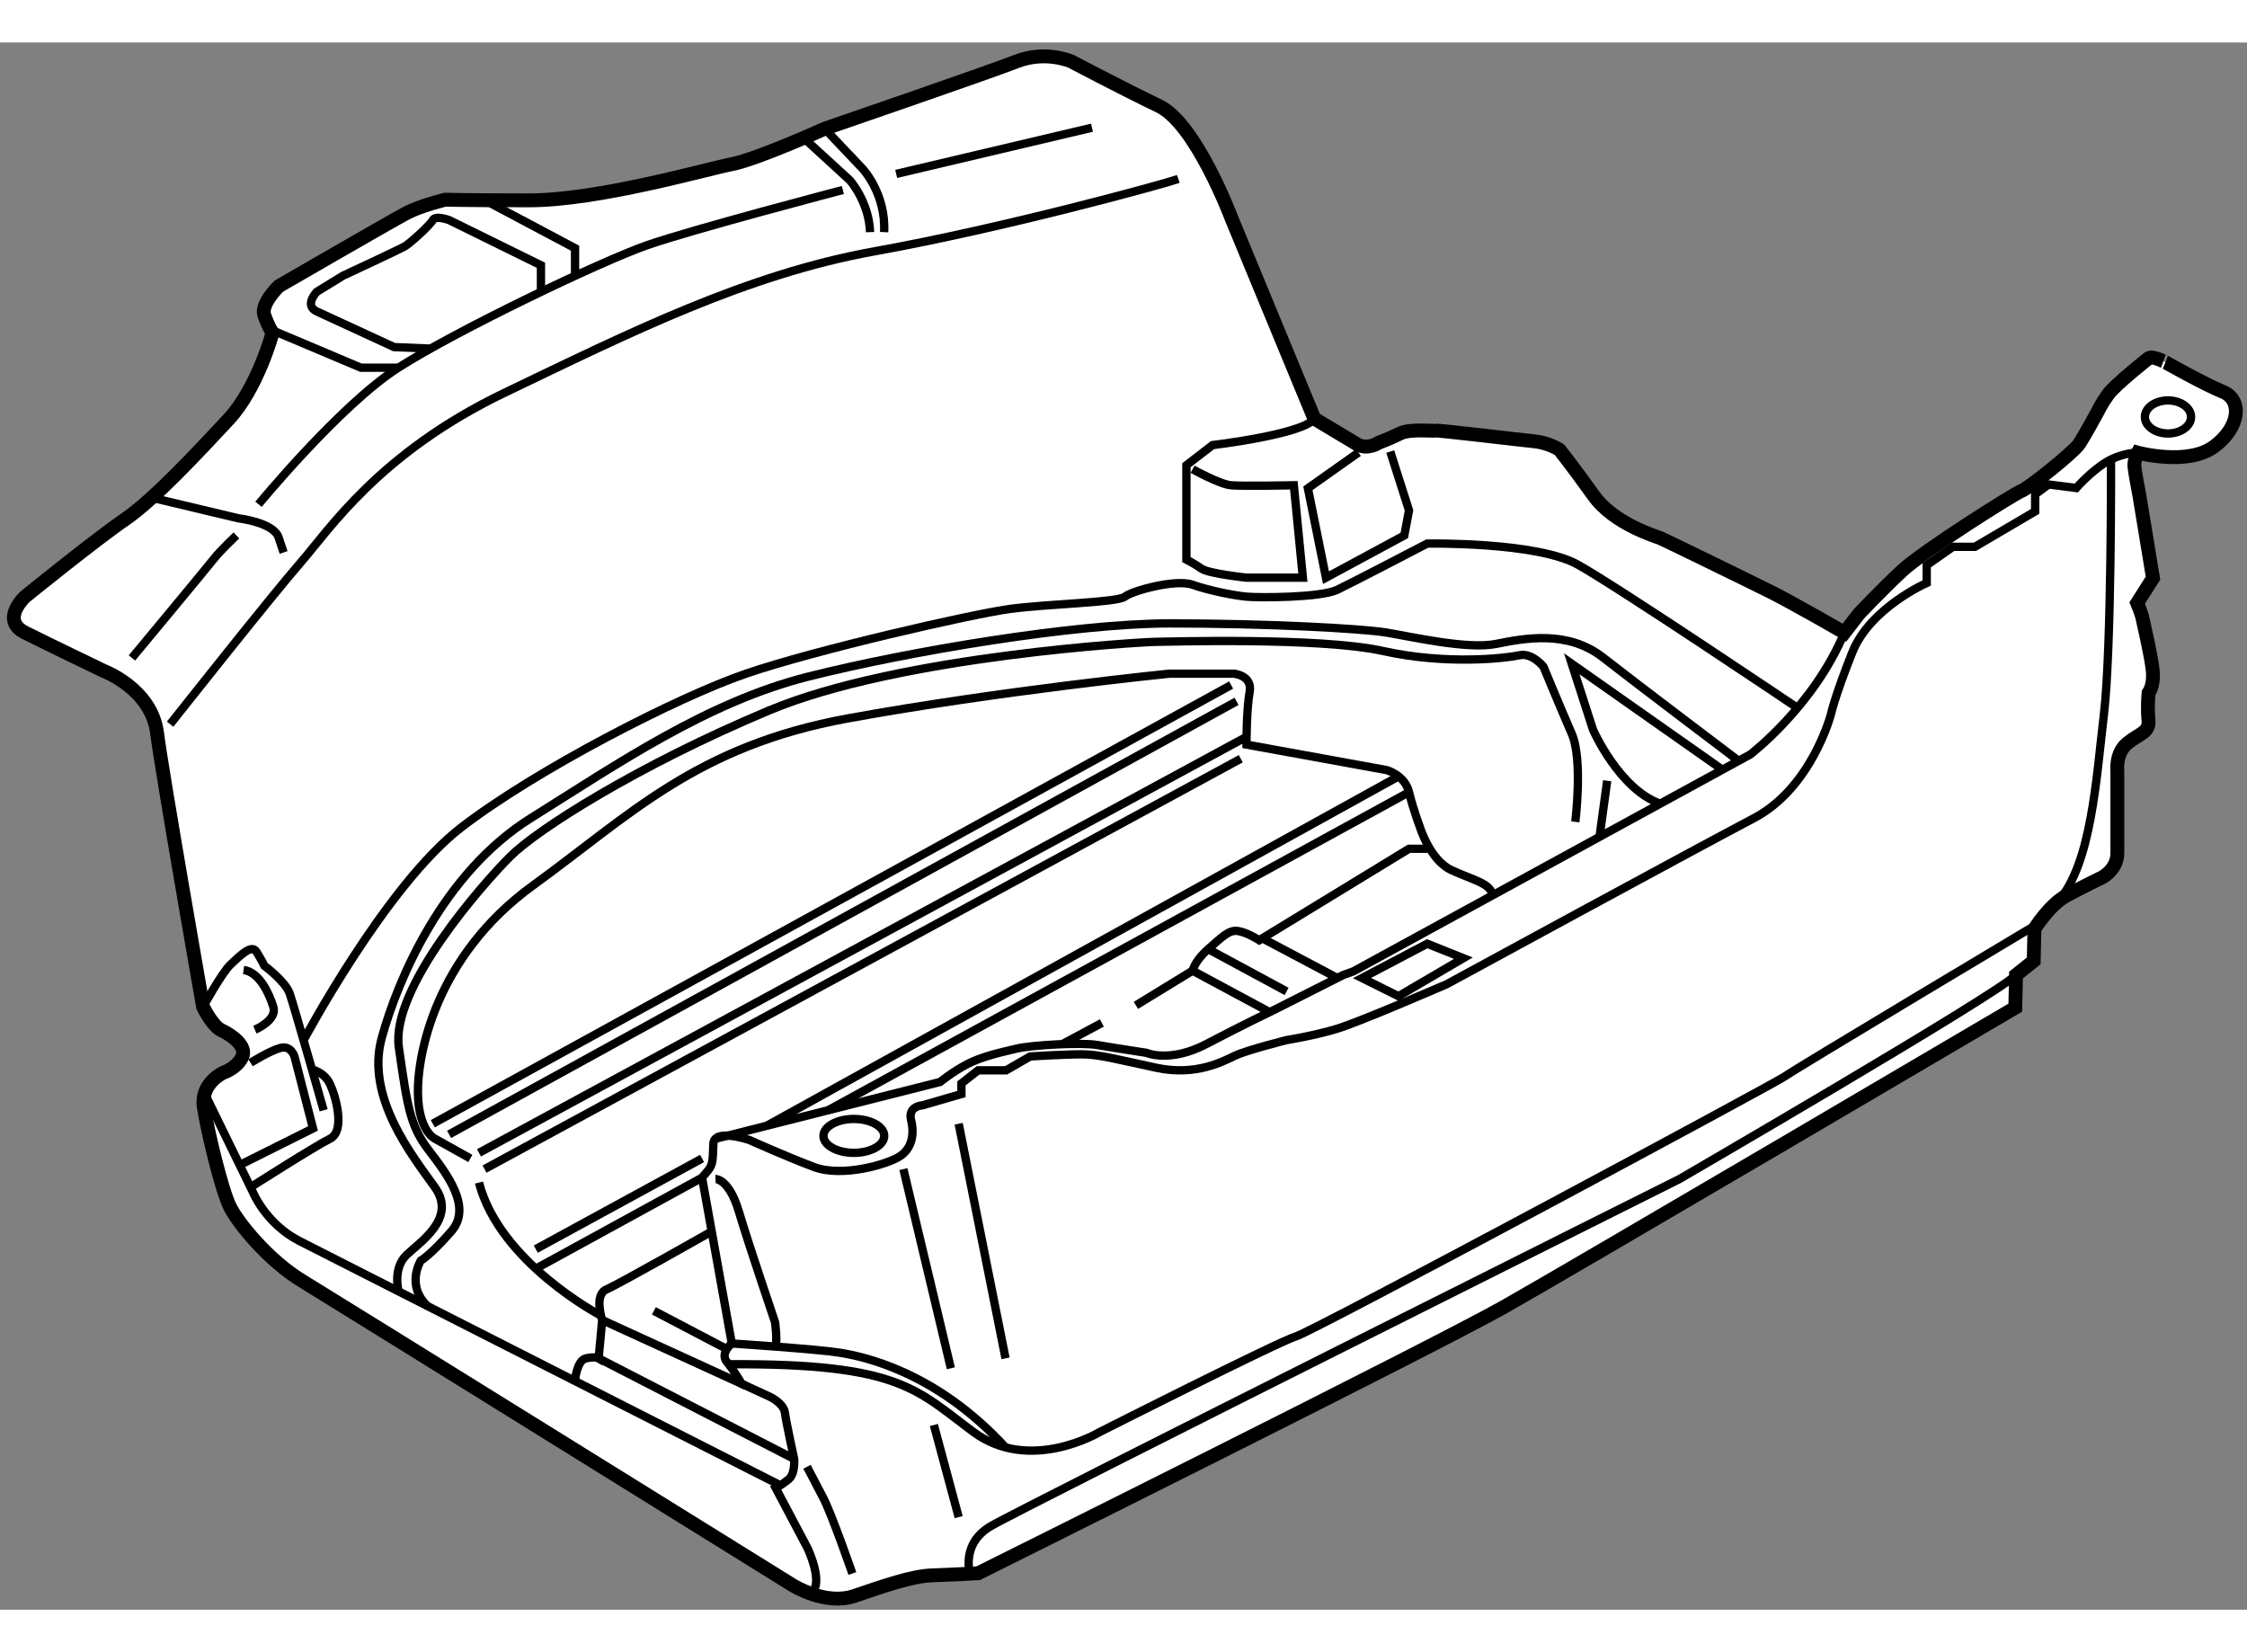<?xml version="1.0" encoding="utf-8"?>
<!-- Generator: Adobe Illustrator 15.1.0, SVG Export Plug-In . SVG Version: 6.00 Build 0)  -->
<!DOCTYPE svg PUBLIC "-//W3C//DTD SVG 1.1//EN" "http://www.w3.org/Graphics/SVG/1.1/DTD/svg11.dtd">
<svg version="1.1" xmlns="http://www.w3.org/2000/svg" xmlns:xlink="http://www.w3.org/1999/xlink" x="0px" y="0px" width="244.8px"
	 height="180px" viewBox="156.853 54.486 81.046 56.527" enable-background="new 0 0 244.8 180" xml:space="preserve">
	
<rect x="156.853" y="54.486" width="81.046" height="56.527" fill="#808080" stroke="none"/>
	
<g><path fill="#FFFFFF" stroke="#000000" stroke-width="0.5" d="M234.346,65.876c0,0-1.201,0.946-1.457,1.304
				s-0.358,0.588-0.358,0.588s-0.484,0.895-0.689,1.201s-1.841,1.61-2.071,1.688s-3.554,2.173-4.32,2.889s-1.56,1.56-1.56,1.56
				l-0.512,0.665c0,0-1.866-1.073-2.633-1.457s-3.809-1.866-3.987-1.943s-1.686-0.51-2.428-1.546s-1.228-1.649-1.228-1.649
				s-0.383-0.255-0.92-0.307s-3.476-0.409-3.553-0.384s-0.92-0.076-1.278,0.103s-0.768,0.332-0.768,0.332s-0.408,0.28-0.792,0.051
				s-1.534-0.92-1.534-0.92l-2.99-7.233c0,0-1.277-3.399-2.607-4.039s-3.171-1.611-3.171-1.611s-0.919-0.409-1.968,0
				s-6.927,2.429-6.927,2.429s-2.428,1.099-3.349,1.278s-4.805,1.304-7.311,1.304s-3.017-0.025-3.017-0.025s-0.869,0.205-1.406,0.486
				s-4.6,2.633-4.6,2.633s-0.668,0.639-0.526,1.048s0.296,0.64,0.296,0.64s-0.537,1.995-1.586,3.119
				c-1.047,1.124-2.682,2.888-3.73,3.604c-1.048,0.716-3.604,2.786-3.604,2.786s-0.92,0.843,0,1.304s2.836,1.38,2.836,1.38
				s1.713,0.64,1.918,2.225s1.662,9.892,1.662,9.892s0.332,0.69,0.664,0.844s0.946,0.563,0.742,0.972
				c-0.205,0.409-0.691,0.563-0.691,0.563s-0.818,0.385-0.689,1.228c0.127,0.843,0.639,2.99,0.945,3.604s1.406,1.943,2.582,2.659
				s17.716,10.991,17.716,10.991s1.177,0.741,2.225,0.384s2.07-0.716,2.786-0.741s1.675-0.077,1.675-0.077s16.446-8.181,18.978-9.612
				s18.431-10.788,18.431-10.788l0.026-1.176l0.639-0.512l0.025-1.15c0,0,0.537-0.869,1.15-1.201s1.304-0.665,1.304-0.665
				s0.537-0.28,0.537-0.868s0-2.965,0-2.965s-0.076-0.639,0.358-0.997s0.813-0.384,0.765-0.844s0.004-0.972,0.004-0.972
				s0.202-0.255,0.151-0.792s-0.327-1.688-0.368-1.892s-0.194-0.563-0.194-0.563l0.57-0.895l-0.493-2.991c0,0-0.18-0.919-0.18-1.099
				s0.128-0.435,0.128-0.435s1.813,0.486,2.76-0.229s0.997-1.687,0.307-1.968s-2.045-1.049-2.045-1.049
				S234.489,65.762,234.346,65.876z"></path><path fill="none" stroke="#000000" stroke-width="0.3" d="M233.964,69.275c0,0-0.562,0.002-1.124,0.334s-1.1,0.946-1.1,0.946
				l-0.997-0.128l-0.485,0.357v0.614l-2.174,1.278h-0.792l-0.946,0.664v0.64c0,0-2.044,0.895-2.684,2.505s-0.768,2.225-0.768,2.225
				s-0.69,2.657-2.786,3.757s-11.069,5.982-11.069,5.982s-3.117,1.354-3.961,1.61s-1.82,0.409-1.82,0.409s-1.427,0.358-1.861,0.563
				s-1.406,0.741-2.838,0.435s-2.069-0.485-2.683-0.485s-1.866,0.076-1.866,0.076l-0.869,0.502h-1.008l-0.603,0.47v0.384
				l-1.406,0.408c0,0-0.537,0.025-0.409,0.537s0.025,1.022-0.409,1.304s-2.069,0.768-3.092,0.384s-2.326-0.972-2.326-0.972
				s-1.277-0.435-1.304,0.128s-0.001,0.744-0.205,0.985s-0.204,0.241-0.204,0.241l1.073,5.981c0,0-0.435,0.356-0.179,0.664
				s0.537,0.793,0.537,0.793l0.945,0.434c0,0,0.563,0.231,0.614,0.614s0.332,1.661,0.332,1.661s0.05,0.536-0.205,0.741
				s-0.46,0.308-0.46,0.308l1.15,2.173c0,0,0.622,1.308,0.106,1.625"></path><path fill="none" stroke="#000000" stroke-width="0.3" d="M182.66,95.479c0,0,0.486-0.024,0.844,1.177s1.304,3.988,1.304,3.988
				s0.103,0.715,0,0.971"></path><path fill="none" stroke="#000000" stroke-width="0.3" d="M182.66,94.025l8.104-2.048c0,0,0.434-0.358,0.971-0.64
				s1.253-0.435,1.79-0.563s2.326-0.23,2.914-0.128s1.765,0.281,1.765,0.281s0.844,0.376,2.173-0.323s2.403-1.21,2.403-1.21
				l2.53-1.278l0.358-0.128l14.314-7.822c0,0,2.289-1.739,3.395-4.397"></path><path fill="none" stroke="#000000" stroke-width="0.3" d="M232.994,69.529c0,0,0.026,6.805-0.255,9.182s-0.455,5.377-1.646,6.74"></path><path fill="none" stroke="#000000" stroke-width="0.3" d="M191.84,109.706c0,0-0.335-1.063,0.739-1.701s24.85-12.526,24.85-12.526
				s11.496-6.677,12.139-7.364"></path><path fill="none" stroke="#000000" stroke-width="0.3" d="M230.35,86.277c0,0-8.807,5.265-9.113,5.495s-17.023,9.203-17.638,9.382
				s-7.082,3.451-7.082,3.451s-2.505,1.509-4.55,0s-2.631-2.487-8.831-2.445"></path><path fill="none" stroke="#000000" stroke-width="0.3" d="M183.248,101.41c0,0,3.095,0.204,3.888,0.332s3.444,0.646,5.985,3.417"></path><line fill="none" stroke="#000000" stroke-width="0.3" x1="189.437" y1="95.121" x2="191.149" y2="102.305"></line><line fill="none" stroke="#000000" stroke-width="0.3" x1="191.431" y1="93.484" x2="193.121" y2="101.946"></line><line fill="none" stroke="#000000" stroke-width="0.3" x1="190.536" y1="104.35" x2="191.431" y2="107.673"></line><path fill="none" stroke="#000000" stroke-width="0.3" d="M185.96,105.858c0,0,0.281,0.535,0.588,1.124s1.048,2.724,1.048,2.724"></path><path fill="none" stroke="#000000" stroke-width="0.3" d="M164.237,92.395l1.732,3.545c0,0,0.461,1.149,1.688,1.776
				s17.344,8.811,17.344,8.811"></path><path fill="none" stroke="#000000" stroke-width="0.3" d="M164.179,89.266c0,0,0.691-1.251,0.998-1.532s0.742-0.741,0.921-0.46
				s0.289,0.512,0.289,0.512s0.759,0.563,0.913,0.997c0.152,0.435,1.227,4.218,1.227,4.218"></path><path fill="none" stroke="#000000" stroke-width="0.3" d="M168.106,91.528c0,0,0.445,0.091,0.65,0.525
				c0.204,0.435,0.563,1.693,0,1.972s-2.867,1.751-2.867,1.751"></path><path fill="none" stroke="#000000" stroke-width="0.3" d="M165.498,94.975l2.645-1.322l-0.669-2.596c0,0-0.123-0.409-0.507-0.307
				s-1.077,0.537-1.077,0.537"></path><path fill="none" stroke="#000000" stroke-width="0.3" d="M166.046,90.093c0,0,0.818-0.34,0.665-0.825s-0.499-1.251-1.073-1.329"></path><path fill="none" stroke="#000000" stroke-width="0.3" d="M177.589,102.762c0,0,0.063-0.738,0.396-0.815s0.46,0,0.46,0
				l0.128-1.381c0,0-0.307-0.907,0.153-1.105s3.797-2.093,3.797-2.093"></path><line fill="none" stroke="#000000" stroke-width="0.3" x1="178.572" y1="100.565" x2="183.757" y2="102.937"></line><line fill="none" stroke="#000000" stroke-width="0.3" x1="178.444" y1="101.946" x2="185.498" y2="105.576"></line><line fill="none" stroke="#000000" stroke-width="0.3" x1="180.438" y1="100.233" x2="183.071" y2="101.614"></line><path fill="none" stroke="#000000" stroke-width="0.3" d="M171.229,99.532c0,0-0.223-0.83,0.288-1.316s1.814-1.325,1.022-2.439
				c-0.793-1.114-2.506-3.236-1.918-5.384c0.589-2.147,2.225-5.957,5.369-7.925s6.365-4.191,10.021-5.112s9.639-1.918,13.038-1.918
				s6.901,0.178,7.822,0.332s2.915,0.613,3.938,0.409s2.582-0.511,3.859,0.486s4.896,3.73,4.896,3.73"></path><path fill="none" stroke="#000000" stroke-width="0.3" d="M218.979,80.716l-5.435-3.821l0.767,2.378c0,0,0.94,2.143,2.426,2.669"></path><line fill="none" stroke="#000000" stroke-width="0.3" x1="214.545" y1="83.139" x2="214.822" y2="81.113"></line><path fill="none" stroke="#000000" stroke-width="0.3" d="M213.672,82.596c0,0,0.281-2.239-0.128-3.178s-1.022-2.421-1.022-2.421
				s-0.41-0.512-0.87-0.409s-2.609,0.357-4.909-0.153s-7.847-0.332-8.205-0.332s-9.2,0.485-13.955,2.479s-8.36,4.295-9.331,5.267
				s-4.319,4.746-4.013,6.885s0.409,2.829,1.073,3.698c0.665,0.869,1.585,2.062,0.818,2.936s-1.1,1.053-1.1,1.053
				s-0.555,0.887,0.247,1.645"></path><path fill="none" stroke="#000000" stroke-width="0.3" d="M178.528,100.406c0,0-3.654-1.909-4.399-4.799"></path><path fill="none" stroke="#000000" stroke-width="0.3" d="M173.818,94.737l-1.278-0.712c0,0-0.588-0.268-0.613-1.631
				s0.614-4.938,4.142-7.497s5.904-5.037,11.375-6.034s11.581-1.611,11.581-1.611h2.326c0,0,0.688,0.052,0.574,0.665
				s-0.114,1.892-0.114,1.892l5.063,0.921c0,0,0.656,0.187,0.801,0.796s0.396,1.27,0.396,1.27s0.363,1.182,1.13,1.539
				s1.451,0.481,1.479,0.918"></path><line fill="none" stroke="#000000" stroke-width="0.3" x1="176.178" y1="98.713" x2="182.175" y2="95.429"></line><line fill="none" stroke="#000000" stroke-width="0.3" x1="176.178" y1="98.007" x2="182.175" y2="94.737"></line><line fill="none" stroke="#000000" stroke-width="0.3" x1="184.503" y1="93.56" x2="207.294" y2="80.957"></line><line fill="none" stroke="#000000" stroke-width="0.3" x1="207.674" y1="81.525" x2="186.718" y2="93"></line><line fill="none" stroke="#000000" stroke-width="0.3" x1="195.163" y1="90.616" x2="196.596" y2="89.849"></line><path fill="none" stroke="#000000" stroke-width="0.3" d="M197.823,89.216l2.045-1.252c0,0,0.076-0.354,0.563-0.778
				s0.742-0.704,1.074-0.653s0.767,0.332,0.767,0.332l5.402-3.298h0.656"></path><line fill="none" stroke="#000000" stroke-width="0.3" x1="202.383" y1="86.796" x2="205.089" y2="88.229"></line><line fill="none" stroke="#000000" stroke-width="0.3" x1="199.868" y1="87.964" x2="202.648" y2="89.459"></line><line fill="none" stroke="#000000" stroke-width="0.3" x1="200.431" y1="87.186" x2="203.258" y2="88.712"></line><polygon fill="none" stroke="#000000" stroke-width="0.3" points="208.33,86.992 205.979,88.229 207.294,88.884 209.634,87.513 		
				"></polygon><line fill="none" stroke="#000000" stroke-width="0.3" x1="174.329" y1="95.121" x2="201.606" y2="80.319"></line><line fill="none" stroke="#000000" stroke-width="0.3" x1="201.813" y1="79.528" x2="174.129" y2="94.534"></line><line fill="none" stroke="#000000" stroke-width="0.3" x1="173.051" y1="93.869" x2="201.453" y2="78.249"></line><line fill="none" stroke="#000000" stroke-width="0.3" x1="201.258" y1="77.661" x2="172.463" y2="93.484"></line><path fill="none" stroke="#000000" stroke-width="0.3" d="M162.989,79.074c0,0,3.694-4.673,4.709-5.832
				c1.014-1.159,2.825-3.948,7.353-6.121s8.729-4.274,13.365-5.107s10.432-2.427,10.938-2.607"></path><path fill="none" stroke="#000000" stroke-width="0.3" d="M162.321,70.903l3.131,0.745c0,0,1.268,0.146,1.449,0.688
				c0.181,0.543,0.181,0.543,0.181,0.543"></path><path fill="none" stroke="#000000" stroke-width="0.3" d="M161.612,76.684c0,0,2.68-3.224,2.934-3.55s0.834-0.869,0.834-0.869"></path><path fill="none" stroke="#000000" stroke-width="0.3" d="M166.177,71.142c0,0,2.949-3.586,5.042-4.926s7.31-3.839,8.976-4.419
				s7.058-1.992,7.058-1.992"></path><line fill="none" stroke="#000000" stroke-width="0.3" x1="189.177" y1="59.226" x2="196.239" y2="57.559"></line><path fill="none" stroke="#000000" stroke-width="0.3" d="M186.595,57.594l1.376,1.45c0,0,0.844,0.906,0.771,2.282"></path><path fill="none" stroke="#000000" stroke-width="0.3" d="M185.836,57.926l1.675,1.534c0,0,0.687,0.78,0.724,1.866"></path><polyline fill="none" stroke="#000000" stroke-width="0.3" points="171.219,66.216 169.871,66.216 166.615,64.841 		"></polyline><polyline fill="none" stroke="#000000" stroke-width="0.3" points="177.594,62.901 177.594,61.905 174.329,60.171 		"></polyline><path fill="none" stroke="#000000" stroke-width="0.3" d="M176.364,63.48v-0.959l-3.313-1.63c0,0-0.495-0.181-0.588,0
				s-0.817,0.833-0.998,0.941s-2.245,1.068-2.245,1.068l-0.942,0.579c0,0-0.471,0.49,0,0.707s2.789,1.286,2.789,1.286l1.313,0.055"></path><path fill="none" stroke="#000000" stroke-width="0.3" d="M167.803,90.474c0,0,2.974-5.592,5.69-7.679s7.777-4.689,10.264-5.543
				s8.173-2.157,9.549-2.339s3.857-0.227,4.12-0.439s1.833-0.646,2.442-0.43s1.507,0.389,1.945,0.43s2.671,0.041,3.275-0.249
				s3.241-1.666,3.241-1.666s3.945-0.072,5.436,0.761s7.921,5.167,7.921,5.167"></path><polyline fill="none" stroke="#000000" stroke-width="0.3" points="206.997,69.24 207.674,71.362 207.504,72.265 204.679,73.789 
				204.027,70.565 205.851,69.275 		"></polyline><path fill="none" stroke="#000000" stroke-width="0.3" d="M199.868,69.877c0,0,0.975,0.544,1.39,0.58s2.262,0,2.262,0l0.326,3.332
				h-2.032c0,0-1.372-0.146-1.626-0.326s-0.543-0.326-0.543-0.326v-3.404l0.941-0.725c0,0,3.323-0.396,3.672-0.959"></path><ellipse fill="none" stroke="#000000" stroke-width="0.3" cx="187.65" cy="93.923" rx="1.096" ry="0.611"></ellipse><ellipse fill="none" stroke="#000000" stroke-width="0.3" cx="235.049" cy="67.992" rx="0.833" ry="0.596"></ellipse></g>


</svg>